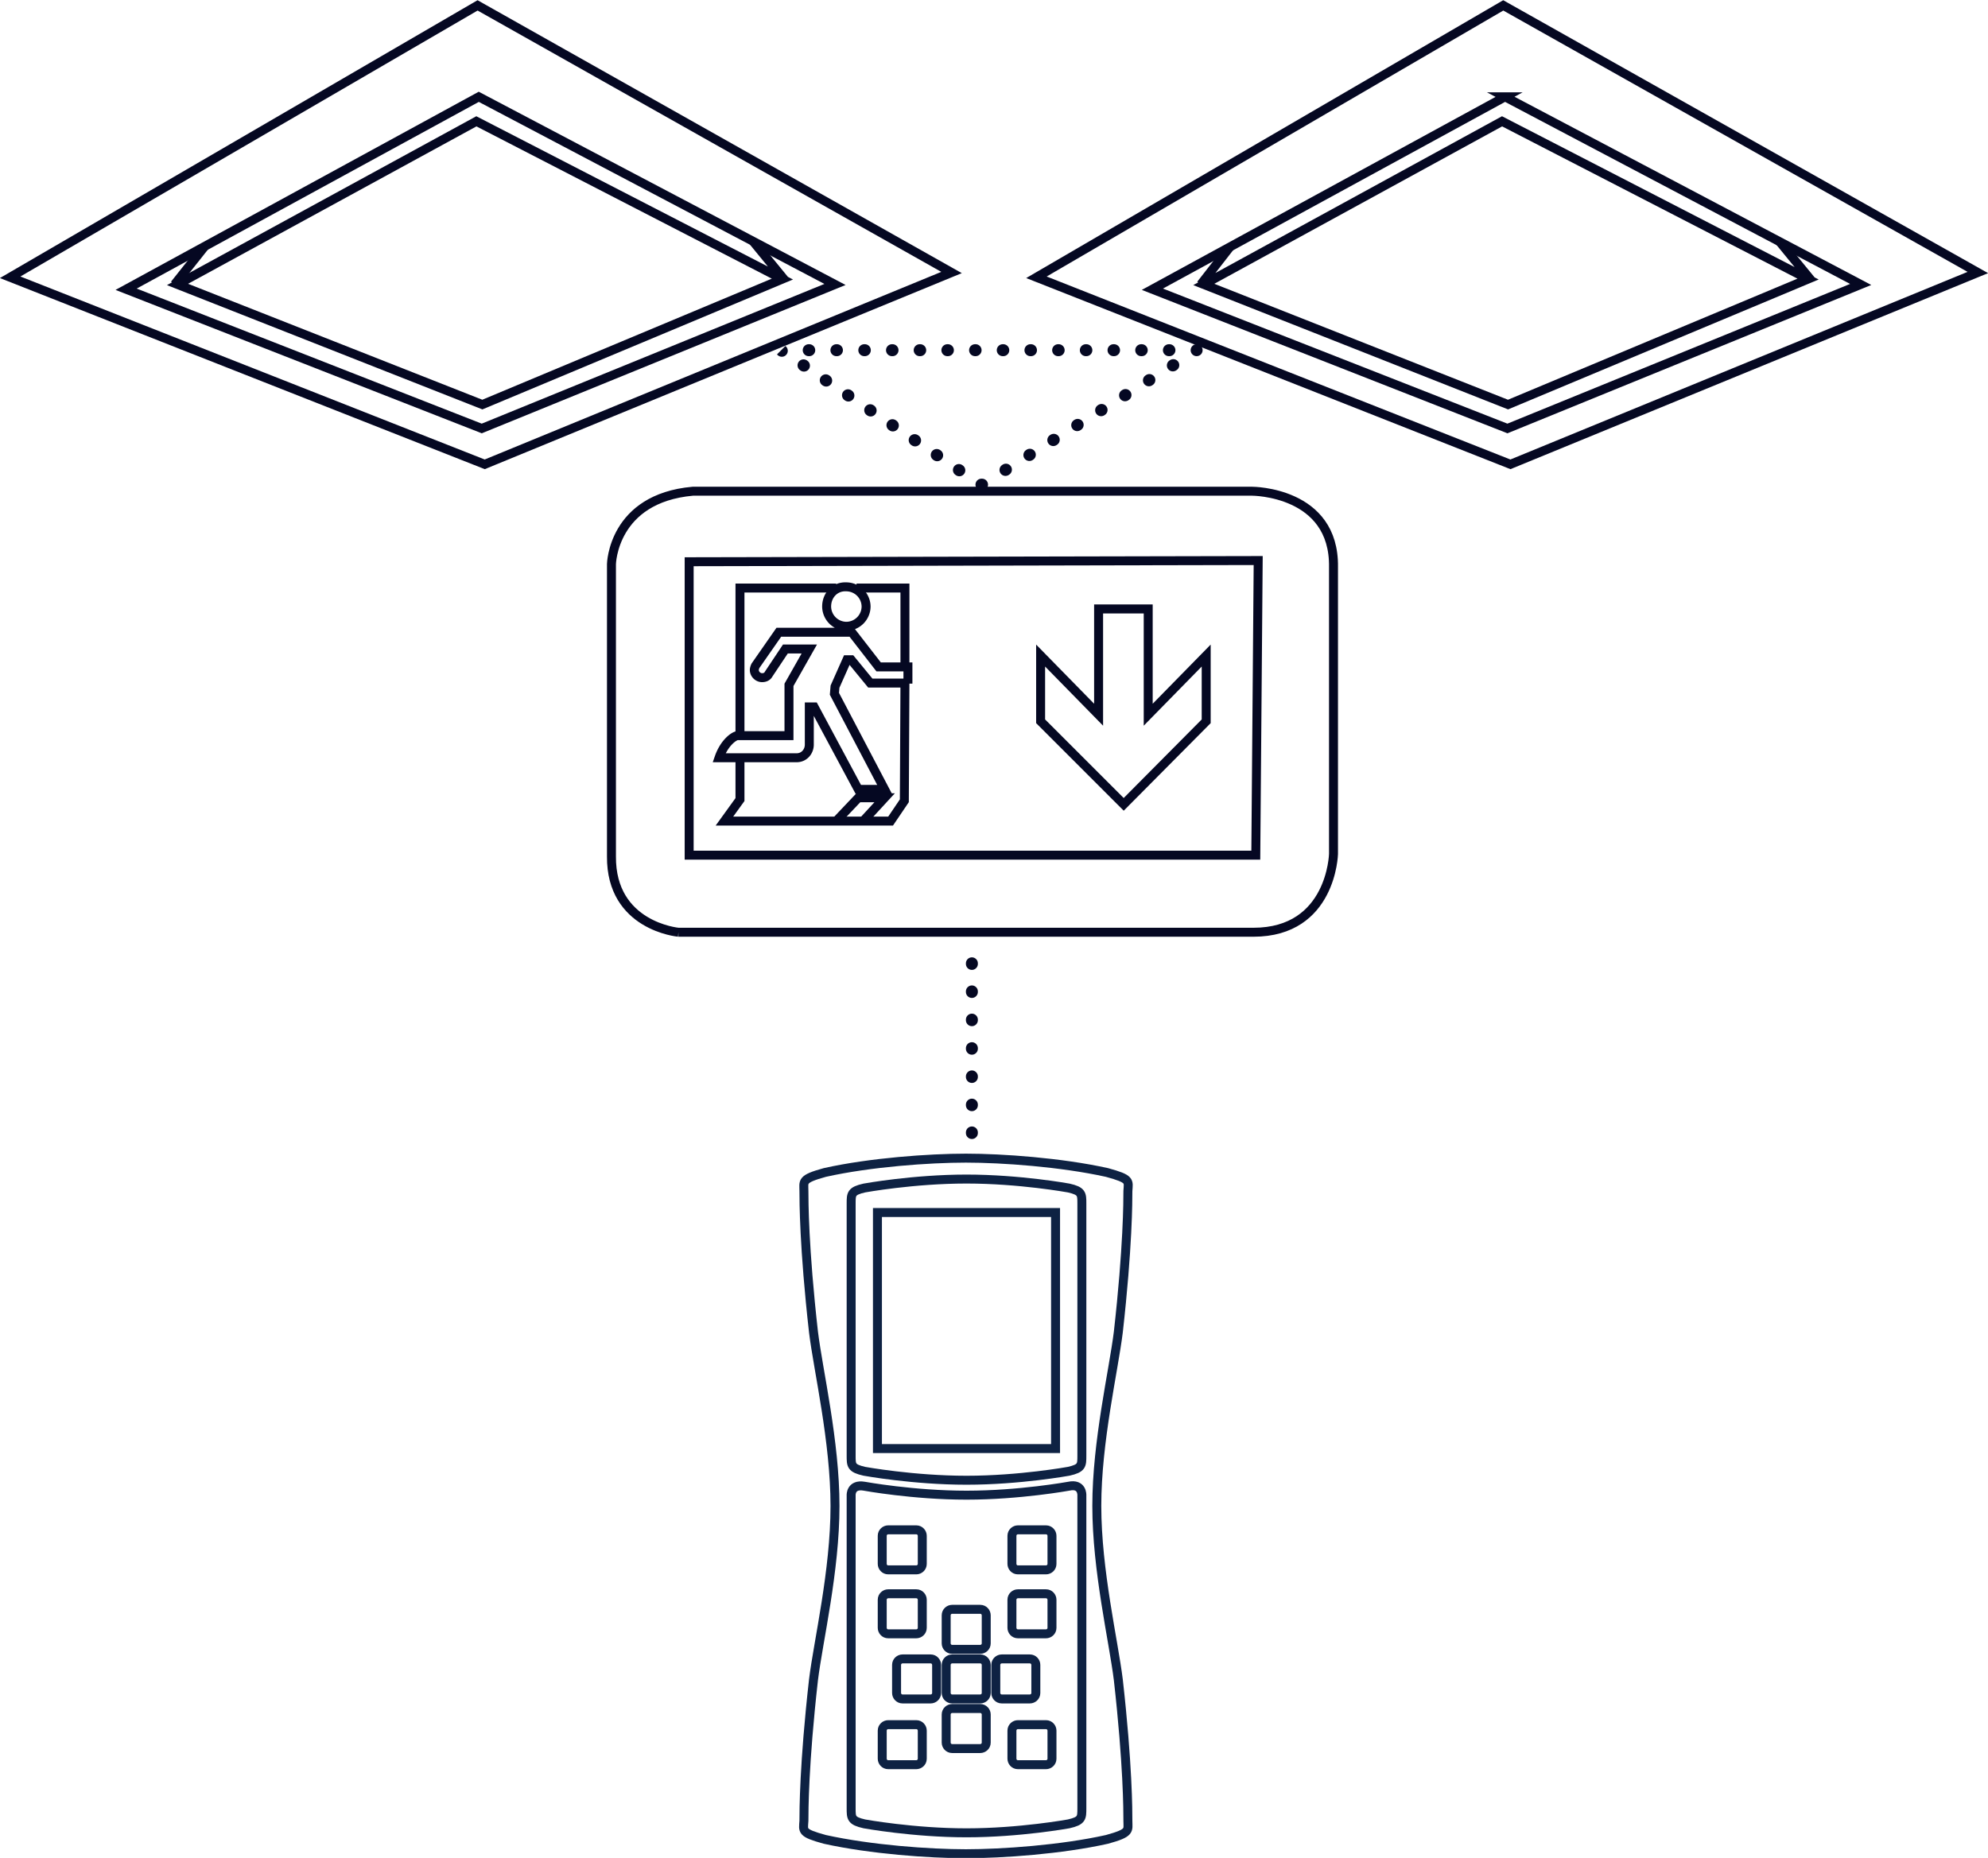 <svg xmlns="http://www.w3.org/2000/svg" xmlns:xlink="http://www.w3.org/1999/xlink" viewBox="0 0 332.6 310.9"><style><![CDATA[.M{stroke-miterlimit:10}.N{stroke-linecap:round}]]></style><g fill="none" class="M"><g stroke="#050822"><g stroke-width="2" class="N"><path d="M162.6 161.2v.1"/><path d="M162.6,165.9v7.1" stroke-dasharray="9.261200e-02,4.631,9.261200e-02,4.631"/><path d="M162.6,175.4v11.8" stroke-dasharray="9.261200e-02,4.631,9.261200e-02,4.631,9.261200e-02,4.631"/><path d="M162.6 189.5v.1"/></g><g stroke-width="1.5"><path d="M113.5 156h96.2c13.1 0 13.4-13.1 13.4-13.1v-48c.2-12.7-13.6-12.7-13.6-12.7h0-93.6 0c-13.4 1.2-13.6 12.2-13.6 12.2v48.9c-.1 11.7 11.2 12.7 11.2 12.7m96.6-12.9h-94.8V94l95.2-.2-.4 49.3h0 0z"/><path d="M188 101.9h-4.2v17.7l-9.7-9.9v11l13.9 13.9 13.8-13.9v-11l-9.7 9.9v-17.7c0 0-4.1 0-4.1 0zm-64.2 21.4V98.4h16.1m11.5 15.8l-.1 19.8-2.3 3.4h-27.8l2.6-3.6v-6.9m19.5-28.5h8.1v13.1"/><path d="M151.9 114.4v-2.8H147l-4.5-5.8h-12.2l-3.9 5.6c-.1.2-.2.5-.2.7 0 .7.6 1.3 1.3 1.3.5 0 .9-.2 1.1-.6l2.8-4.2h4l-3.4 6v8.5h-8.6c-.5 0-2.2 1.1-3.1 3.7h13c1.2 0 2.1-1 2.1-2.2v-6.3h.8l7.4 13.8h4.4l-8.4-16 .1-1.2 2-4.5h.7l3.2 3.9h6.3v.1h0zm-13.6-12.9a3.33 3.33 0 0 0 3.3 3.3 3.33 3.33 0 0 0 3.3-3.3 3.33 3.33 0 0 0-3.3-3.3c-1.9-.1-3.3 1.4-3.3 3.3z"/><path d="M139.9 137.4l3.7-3.9h4.4l-3.5 3.8M79.9.9L1.7 46.4l79.4 31.3 78.1-32.1L79.9.9z"/><path d="M80.1,16.2l-59,32.2l59.5,23.3l59.1-24.1L80.1,16.2z"/><path d="M79.7 20.3l-50 27.3 51 20.1 50.2-21-51.2-26.4zM126 40.4l5.4 6.6"/><path d="M29.2 47.6l5-6.3M251.5.9l-78.1 45.5 79.3 31.3 78.2-32.1L251.5.9z"/><path d="M251.8 16.2l-59 32.2 59.4 23.3 59.1-24.1-59.5-31.4h0z"/><path d="M251.3 20.3l-49.9 27.3 50.9 20.1 50.2-21-51.2-26.4zm46.4 20.1l5.4 6.6m-102.2.6l4.9-6.3"/></g><g stroke-width="2" class="N"><path d="M130.8 58.7l-.1-.1.1.1"/><path d="M135.3,58.6h7" stroke-dasharray="9.083800e-02,4.542,9.083800e-02,4.542"/><path d="M144.6,58.6h53.3" stroke-dasharray="9.083800e-02,4.542,9.083800e-02,4.542,9.083800e-02,4.542"/><path d="M200.2 58.6h0"/><path d="M196.3,61.1l-6.1,3.8" stroke-dasharray="9.247400e-02,4.624,9.247400e-02,4.624"/><path d="M188.3,66.1l-22.1,13.8" stroke-dasharray="9.247400e-02,4.624,9.247400e-02,4.624,9.247400e-02,4.624"/><path d="M164.3 81.1h-.1"/><path d="M160.5,78.7l-5.6-3.8" stroke-dasharray="8.789200e-02,4.395,8.789200e-02,4.395"/><path d="M153.1,73.7l-20.5-13.8" stroke-dasharray="8.789200e-02,4.395,8.789200e-02,4.395,8.789200e-02,4.395"/></g></g><g stroke-width="1.5" stroke="#0e2243"><path d="M183.5 252c0 10.8 2.8 22.6 3.6 29.1 1.6 14.2 1.6 22 1.6 23.6s.5 2-3.5 3.1c-7.6 1.7-17.5 2.4-23.6 2.4s-15.9-.7-23.6-2.4c-4-1.1-3.6-1.4-3.5-3.1 0-1.6 0-9.4 1.6-23.6.8-6.5 3.6-18.2 3.6-29.1 0-10.8-2.8-22.6-3.6-29.1-1.6-14.2-1.6-22-1.6-23.6s-.5-2 3.5-3.1c7.6-1.7 17.5-2.4 23.6-2.4s15.9.7 23.6 2.4c4 1.1 3.6 1.4 3.5 3.1 0 1.6 0 9.4-1.6 23.6-.8 6.5-3.6 18.3-3.6 29.1z"/><path d="M161.7 247.7c8.9 0 17.1-1.5 17.1-1.5 2.2-.5 2.2-1 2.2-2.6v-42.2c0-1.6 0-2.1-2.2-2.6 0 0-8.2-1.5-17.1-1.5s-17.1 1.5-17.1 1.5c-2.2.5-2.2 1-2.2 2.6v42.2c0 1.6 0 2.1 2.2 2.6 0 0 8.2 1.5 17.1 1.5zm0 59c8.9 0 17.1-1.5 17.1-1.5 2.2-.5 2.2-1 2.2-2.6v-52.4s.1-2-2.2-1.5c0 0-8.2 1.5-17.1 1.5s-17.1-1.5-17.1-1.5c-2.3-.4-2.2 1.5-2.2 1.5v52.4c0 1.6 0 2.1 2.2 2.6 0 0 8.2 1.5 17.1 1.5z"/><path d="M146.8 202.9h29.8v39.5h-29.8z"/><use xlink:href="#B"/><use xlink:href="#B" y="-8.3"/><use xlink:href="#B" y="8.3"/><path d="M151 277.6c-.5 0-1 .4-1 1v4.7c0 .5.4 1 1 1h4.7c.5 0 1-.4 1-1v-4.7c0-.5-.4-1-1-1H151zm16.6 0c-.5 0-1 .4-1 1v4.7c0 .5.4 1 1 1h4.7c.5 0 1-.4 1-1v-4.7c0-.5-.4-1-1-1h-4.7z"/><use xlink:href="#B" x="-10.7" y="-10.9"/><path d="M154.3 257c0-.5-.4-1-1-1h-4.7c-.5 0-1 .4-1 1v4.7c0 .5.4 1 1 1h4.7c.5 0 1-.4 1-1V257z"/><use xlink:href="#B" x="-10.7" y="11"/><use xlink:href="#B" x="11" y="-10.9"/><path d="M176 257c0-.5-.4-1-1-1h-4.7c-.5 0-1 .4-1 1v4.7c0 .5.4 1 1 1h4.7c.5 0 1-.4 1-1V257z"/><use xlink:href="#B" x="11" y="11"/></g></g><defs ><path id="B" d="M165 278.6c0-.5-.4-1-1-1h-4.7c-.5 0-1 .4-1 1v4.7c0 .5.4 1 1 1h4.7c.5 0 1-.4 1-1v-4.7z"/></defs></svg>
